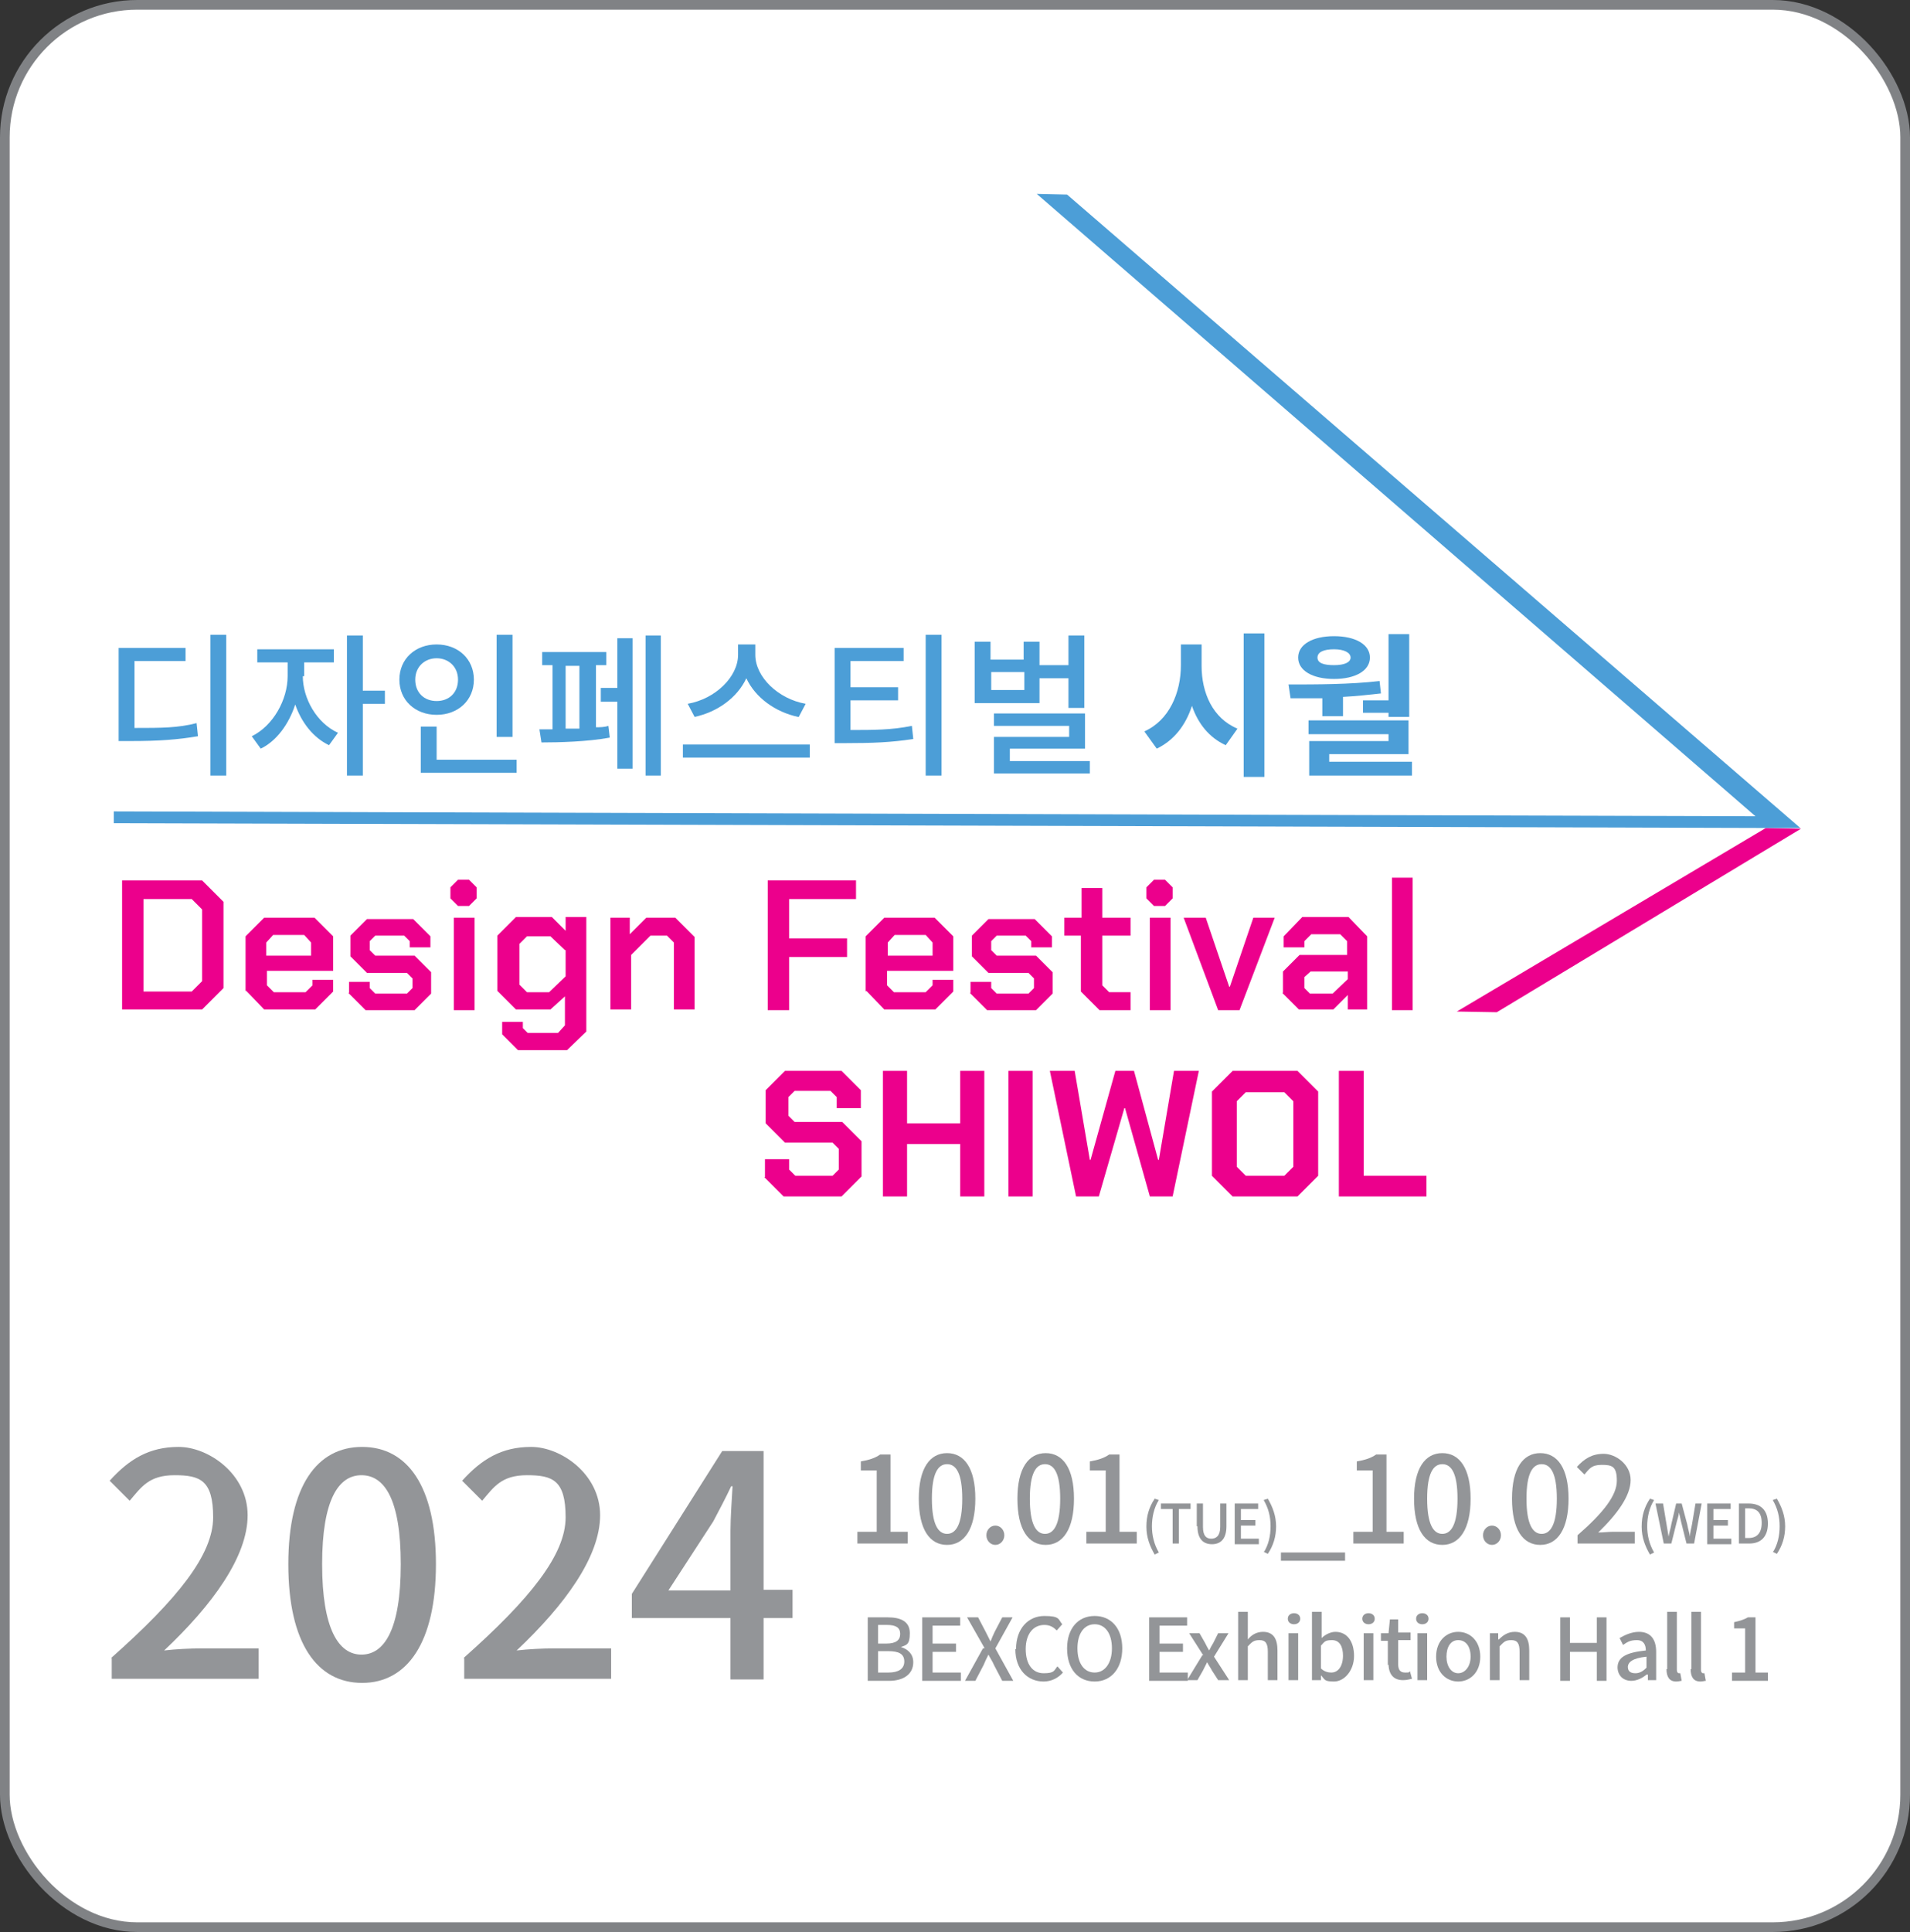 <?xml version="1.0" encoding="UTF-8"?>
<svg xmlns="http://www.w3.org/2000/svg" version="1.1" viewBox="0 0 276.9 280">
  <rect x="0" y="0" width="276.9" height="280" fill="#333333" stroke="none"/>
  <defs>
    <style>
      .cls-1 {
        fill: #4c9ed7;
      }

      .cls-2 {
        fill: #ec008c;
      }

      .cls-3 {
        fill: #939598;
      }

      .cls-4 {
        fill: #fff;
        stroke: #808285;
        stroke-miterlimit: 10;
        stroke-width: 1.4px;
      }
    </style>
  </defs>
  <!-- Generator: Adobe Illustrator 28.7.0, SVG Export Plug-In . SVG Version: 1.2.0 Build 136)  -->
  <g>
    <g id="Layer_1">
      <rect class="cls-4" x=".7" y=".7" width="275.5" height="278.6" rx="19.2" ry="19.2"/>
      <g>
        <g>
          <g>
            <path class="cls-2" d="M17.7,127.6h11.6l3.1,3.1v12.5l-3.1,3.1h-11.6v-18.8h0ZM27.8,143.7l1.5-1.5v-10.4l-1.5-1.5h-7v13.4h7Z"/>
            <path class="cls-2" d="M35.6,143.7v-8l2.7-2.7h7.3l2.7,2.7v5h-9.6v2.1l1,1h4.6l1-1v-.8h3v1.7l-2.6,2.6h-7.4l-2.6-2.7h-.1ZM45.1,138.5v-1.9l-1-1.1h-4.5l-1,1.1v1.9h6.6,0Z"/>
            <path class="cls-2" d="M50.6,143.9v-1.6h3v.9l.8.8h4.6l.8-.8v-1.4l-.8-.8h-5.8l-2.4-2.4v-3l2.4-2.4h6.7l2.5,2.5v1.6h-3v-.9l-.8-.8h-4.2l-.8.8v1.3l.8.8h5.7l2.4,2.4v3.1l-2.4,2.4h-7.1l-2.5-2.5h0Z"/>
            <path class="cls-2" d="M65.3,130.2v-1.6l1.1-1.1h1.6l1.1,1.1v1.6l-1.1,1.1h-1.6l-1.1-1.1ZM65.8,133h3v13.4h-3v-13.4Z"/>
            <path class="cls-2" d="M85,133v16.5l-2.8,2.7h-7.1l-2.3-2.3v-1.8h3v.9l.7.7h4.4l1-1.1v-4.2l-2.1,1.9h-5l-2.7-2.7v-8l2.7-2.7h5.2l2,2v-2h3ZM81.9,137.7l-2.1-2h-3.4l-1.1,1.1v5.9l1.1,1.1h3.2l2.4-2.3v-3.8h0Z"/>
            <path class="cls-2" d="M88.5,133h2.8v2.4l2.4-2.4h4.2l2.8,2.8v10.5h-3v-9.7l-1-1h-2.4l-2.8,2.8v7.9h-3v-13.4h0Z"/>
            <path class="cls-2" d="M111.3,127.6h12.8v2.7h-9.7v5.7h8.4v2.7h-8.4v7.7h-3.1v-18.8h0Z"/>
            <path class="cls-2" d="M125.5,143.7v-8l2.7-2.7h7.3l2.7,2.7v5h-9.6v2.1l1,1h4.6l1-1v-.8h3v1.7l-2.6,2.6h-7.4l-2.6-2.7h0ZM135.2,138.5v-1.9l-1-1.1h-4.5l-1,1.1v1.9h6.6-.1Z"/>
            <path class="cls-2" d="M140.7,143.9v-1.6h3v.9l.8.8h4.6l.8-.8v-1.4l-.8-.8h-5.8l-2.4-2.4v-3l2.4-2.4h6.7l2.5,2.5v1.6h-3v-.9l-.8-.8h-4.2l-.8.8v1.3l.8.8h5.7l2.4,2.4v3.1l-2.4,2.4h-7.1l-2.5-2.5h.1Z"/>
            <path class="cls-2" d="M156.7,143.7v-8.1h-2.4v-2.6h2.5v-4.3h3v4.3h4.1v2.6h-4.1v7.2l1,1h3.1v2.6h-4.5l-2.7-2.7h0Z"/>
            <path class="cls-2" d="M166.2,130.2v-1.6l1.1-1.1h1.6l1.1,1.1v1.6l-1.1,1.1h-1.6l-1.1-1.1ZM166.7,133h3v13.4h-3v-13.4Z"/>
            <path class="cls-2" d="M171.7,133h3.1l3.4,10h.1l3.4-10h3.1l-5.1,13.4h-3.1l-5-13.4h.1Z"/>
            <path class="cls-2" d="M186,144v-3.2l2.4-2.4h6.9v-2l-1-1h-4.2l-1,1v.9h-3v-1.6l2.7-2.8h6.7l2.7,2.8v10.6h-2.8v-2.1l-2.1,2.1h-5l-2.4-2.4h.1ZM193.2,144l2.2-2.1v-1.1h-5.4l-.9.8v1.6l.8.8h3.3,0Z"/>
            <path class="cls-2" d="M201.8,127.2h3v19.2h-3v-19.2Z"/>
          </g>
          <g>
            <path class="cls-2" d="M110.9,170.6v-2.6h3.5v1.5l.9.9h5.4l.9-.9v-3l-.9-.9h-6.9l-2.8-2.8v-4.8l2.8-2.8h8.2l2.8,2.8v2.6h-3.5v-1.6l-.9-.9h-5.2l-.9.9v2.7l.9.9h6.9l2.8,2.8v5.1l-2.9,2.9h-8.4l-2.8-2.8h0Z"/>
            <path class="cls-2" d="M128,155.2h3.5v7.6h7.7v-7.6h3.5v18.2h-3.5v-7.6h-7.7v7.6h-3.5v-18.2Z"/>
            <path class="cls-2" d="M146.2,155.2h3.5v18.2h-3.5v-18.2Z"/>
            <path class="cls-2" d="M152.2,155.2h3.6l2.2,12.9h.1l3.6-12.9h2.7l3.5,12.9h.1l2.2-12.9h3.6l-3.8,18.2h-3.3l-3.6-12.8h-.1l-3.7,12.8h-3.3l-3.8-18.2Z"/>
            <path class="cls-2" d="M175.7,170.4v-12.2l3-3h9.4l3,3v12.2l-3,3h-9.4l-3-3ZM186.2,170.4l1.3-1.3v-9.5l-1.3-1.3h-5.6l-1.3,1.3v9.5l1.3,1.3h5.6Z"/>
            <path class="cls-2" d="M194.2,155.2h3.5v15.2h9.1v3h-12.7v-18.2h0Z"/>
          </g>
          <g>
            <path class="cls-1" d="M19.6,105.5c3.8,0,6.2,0,8.9-.7l.2,1.9c-3,.5-5.6.7-9.8.7h-1.7v-13.5h9.7v1.9h-7.4v9.7h.1ZM32.8,92v20.4h-2.3v-20.4h2.3Z"/>
            <path class="cls-1" d="M43.9,98c0,3.2,2,6.8,5.1,8.2l-1.3,1.8c-2.3-1.1-4-3.3-4.9-5.9-.9,2.8-2.7,5.3-5,6.4l-1.3-1.8c3.1-1.5,5.2-5.3,5.2-8.7v-2h-4.4v-1.9h11.1v1.9h-4.3v2h-.2ZM55.8,102h-3.2v10.4h-2.3v-20.3h2.3v8h3.2s0,1.9,0,1.9Z"/>
            <path class="cls-1" d="M63.3,103.6c-3.1,0-5.4-2.1-5.4-5.1s2.3-5.1,5.4-5.1,5.4,2.1,5.4,5.1-2.3,5.1-5.4,5.1ZM63.3,101.6c1.8,0,3.1-1.2,3.1-3.1s-1.4-3.1-3.1-3.1-3.1,1.2-3.1,3.1,1.3,3.1,3.1,3.1ZM74.9,110.1v1.9h-13.9v-6.7h2.3v4.8h11.6ZM74.3,106.8h-2.3v-14.8h2.3v14.8Z"/>
            <path class="cls-1" d="M86.3,105.4c.7,0,1.3,0,1.9-.2l.2,1.7c-3.2.6-7.4.7-9.9.7l-.3-1.9h1.9v-9.3h-1.5v-1.9h9.3v1.9h-1.5v9h0ZM82,105.6h2v-9.1h-2v9.2h0ZM89.5,92.5h2.2v18.9h-2.2v-9.7h-2.4v-2h2.4v-7.1h0ZM95.8,92.1v20.3h-2.2v-20.3h2.2Z"/>
            <path class="cls-1" d="M117.4,107.9v1.9h-18.4v-1.9h18.4ZM115.7,103.9c-3.3-.7-6.2-2.8-7.5-5.6-1.3,2.8-4.2,4.9-7.5,5.6l-1-1.9c4-.7,7.3-3.9,7.3-7.1v-1.5h2.5v1.5c0,3.2,3.3,6.4,7.3,7.1l-1,1.9h-.1Z"/>
            <path class="cls-1" d="M123.3,105.8c3.4,0,5.9,0,8.9-.6l.2,1.9c-3.2.5-6,.6-9.7.6h-1.7v-13.8h10v1.9h-7.7v3.8h6.9v1.9h-6.9v4.4h0ZM136.5,92v20.4h-2.3v-20.4h2.3Z"/>
            <path class="cls-1" d="M150.7,101.9h-9.4v-8.9h2.3v2.6h4.8v-2.6h2.3v3.4h4.2v-4.3h2.3v10.5h-2.3v-4.3h-4.2v3.6h0ZM148.5,97.4h-4.8v2.6h4.8v-2.6ZM158,110.3v1.8h-13.9v-5.3h10.9v-1.6h-10.9v-1.8h13.2v5.1h-10.9v1.8h11.6,0Z"/>
            <path class="cls-1" d="M174.2,96.5c0,3.9,1.6,7.6,5.2,9.1l-1.7,2.4c-2.4-1.1-4-3.1-4.9-5.7-.9,2.8-2.6,5-5.1,6.2l-1.8-2.5c3.6-1.6,5.3-5.6,5.3-9.6v-3h3v3h0ZM183.3,91.8v20.8h-3v-20.8h3Z"/>
            <path class="cls-1" d="M191.8,101.2h-4.7l-.3-2c4,0,8.9,0,13.2-.5l.2,1.8c-1.8.2-3.6.4-5.5.5v2.8h-3v-2.7h.1ZM188.2,95.3c0-1.9,2.1-3.1,5.2-3.1s5.2,1.2,5.2,3.1-2.1,3.1-5.2,3.1-5.2-1.2-5.2-3.1ZM204.7,110.4v2h-14.9v-5h11.5v-1h-11.6v-2h14.5v4.9h-11.5v1.1h12ZM191,95.3c0,.8.9,1.1,2.4,1.1s2.4-.4,2.4-1.1-.9-1.2-2.4-1.2-2.4.4-2.4,1.2ZM201.3,101.5v-9.6h3v12h-3v-.6h-3.7v-1.8h3.7Z"/>
          </g>
          <g>
            <polygon class="cls-2" points="217 146.7 211.2 146.6 256 120 261.1 120.1 217 146.7"/>
            <polygon class="cls-1" points="261 120 256.7 120 16.5 119.3 16.5 117.6 254.5 118.3 150.3 28.1 154.7 28.2 261 120"/>
          </g>
        </g>
        <g>
          <g>
            <path class="cls-3" d="M16.1,240.3c9.7-8.6,14.8-15,14.8-20.4s-1.9-6.1-5.6-6.1-4.8,1.7-6.5,3.7l-2.9-2.9c2.8-3.1,5.7-4.9,10-4.9s10,3.9,10,9.9-5.1,13-12.1,19.6c1.7-.2,3.8-.3,5.4-.3h8.3v4.4h-21.3v-3h0Z"/>
            <path class="cls-3" d="M41.8,226.7c0-11.4,4.2-17,10.7-17s10.7,5.6,10.7,17-4.2,17.2-10.7,17.2-10.7-5.7-10.7-17.2ZM58.1,226.7c0-9.5-2.4-12.9-5.7-12.9s-5.7,3.5-5.7,12.9,2.4,13.1,5.7,13.1,5.7-3.6,5.7-13.1Z"/>
            <path class="cls-3" d="M67.2,240.3c9.7-8.6,14.8-15,14.8-20.4s-1.9-6.1-5.6-6.1-4.8,1.7-6.5,3.7l-2.9-2.9c2.8-3.1,5.7-4.9,10-4.9s10,3.9,10,9.9-5.1,13-12.1,19.6c1.7-.2,3.8-.3,5.4-.3h8.3v4.4h-21.3v-3h-.1Z"/>
            <path class="cls-3" d="M114.9,234.5h-4.2v8.9h-4.8v-8.9h-14.3v-3.5l13.1-20.7h6v20.1h4.2v4h0ZM105.9,230.5v-8.7c0-1.8.2-4.6.3-6.4h-.2c-.8,1.7-1.7,3.4-2.6,5.1l-6.5,10h9.1-.1Z"/>
          </g>
          <g>
            <path class="cls-3" d="M124.3,222h2.8v-8.9h-2.3v-1.3c1.2-.2,2.1-.5,2.8-1h1.5v11.2h2.5v1.7h-7.3v-1.7Z"/>
            <path class="cls-3" d="M133.2,217.2c0-4.4,1.6-6.6,4.1-6.6s4.1,2.2,4.1,6.6-1.6,6.7-4.1,6.7-4.1-2.2-4.1-6.7ZM139.5,217.2c0-3.7-.9-5-2.2-5s-2.2,1.3-2.2,5,.9,5.1,2.2,5.1,2.2-1.4,2.2-5.1Z"/>
            <path class="cls-3" d="M143,222.5c0-.8.6-1.4,1.3-1.4s1.3.6,1.3,1.4-.6,1.4-1.3,1.4-1.3-.6-1.3-1.4Z"/>
            <path class="cls-3" d="M147.5,217.2c0-4.4,1.6-6.6,4.1-6.6s4.1,2.2,4.1,6.6-1.6,6.7-4.1,6.7-4.1-2.2-4.1-6.7ZM153.7,217.2c0-3.7-.9-5-2.2-5s-2.2,1.3-2.2,5,.9,5.1,2.2,5.1,2.2-1.4,2.2-5.1Z"/>
            <path class="cls-3" d="M157.5,222h2.8v-8.9h-2.3v-1.3c1.2-.2,2.1-.5,2.8-1h1.5v11.2h2.5v1.7h-7.3v-1.7Z"/>
            <path class="cls-3" d="M166.2,221.2c0-1.5.4-2.8,1.2-4l.6.2c-.7,1.1-1,2.5-1,3.8s.3,2.6,1,3.8l-.6.3c-.7-1.2-1.2-2.5-1.2-4h0Z"/>
            <path class="cls-3" d="M170,218.7h-1.7v-.8h4.3v.8h-1.7v5h-.9v-5h0Z"/>
            <path class="cls-3" d="M173.5,221.2v-3.3h.9v3.4c0,1.3.5,1.7,1.2,1.7s1.3-.4,1.3-1.7v-3.4h.9v3.3c0,1.9-.9,2.6-2.1,2.6s-2.1-.7-2.1-2.6h0Z"/>
            <path class="cls-3" d="M179,217.9h3.4v.8h-2.5v1.6h2.1v.8h-2.1v1.9h2.6v.8h-3.5v-5.8h0Z"/>
            <path class="cls-3" d="M183.2,225c.7-1.1,1-2.4,1-3.8s-.3-2.6-1-3.8l.6-.2c.7,1.2,1.2,2.5,1.2,4s-.4,2.8-1.2,4l-.6-.3h0Z"/>
            <path class="cls-3" d="M185.7,225h9.3v1.2h-9.3v-1.2Z"/>
            <path class="cls-3" d="M196.2,222h2.8v-8.9h-2.3v-1.3c1.2-.2,2.1-.5,2.8-1h1.5v11.2h2.5v1.7h-7.3v-1.7Z"/>
            <path class="cls-3" d="M205,217.2c0-4.4,1.6-6.6,4.1-6.6s4.1,2.2,4.1,6.6-1.6,6.7-4.1,6.7-4.1-2.2-4.1-6.7ZM211.3,217.2c0-3.7-.9-5-2.2-5s-2.2,1.3-2.2,5,.9,5.1,2.2,5.1,2.2-1.4,2.2-5.1Z"/>
            <path class="cls-3" d="M215,222.5c0-.8.6-1.4,1.3-1.4s1.3.6,1.3,1.4-.6,1.4-1.3,1.4-1.3-.6-1.3-1.4Z"/>
            <path class="cls-3" d="M219.2,217.2c0-4.4,1.6-6.6,4.1-6.6s4.1,2.2,4.1,6.6-1.6,6.7-4.1,6.7-4.1-2.2-4.1-6.7ZM225.7,217.2c0-3.7-.9-5-2.2-5s-2.2,1.3-2.2,5,.9,5.1,2.2,5.1,2.2-1.4,2.2-5.1Z"/>
            <path class="cls-3" d="M228.7,222.5c3.8-3.3,5.7-5.8,5.7-7.9s-.7-2.3-2.2-2.3-1.8.6-2.5,1.4l-1.1-1.1c1.1-1.2,2.2-1.9,3.9-1.9s3.9,1.5,3.9,3.8-2,5-4.7,7.6c.7,0,1.5-.1,2.1-.1h3.2v1.7h-8.3v-1.2h0Z"/>
            <path class="cls-3" d="M238,221.2c0-1.5.4-2.8,1.2-4l.6.2c-.7,1.1-1,2.5-1,3.8s.3,2.6,1,3.8l-.6.3c-.7-1.2-1.2-2.5-1.2-4h0Z"/>
            <path class="cls-3" d="M240.2,217.9h.9l.5,3,.3,1.8h0c.1-.6.3-1.2.4-1.8l.7-3h.8l.8,3c.1.6.3,1.2.4,1.8h0c0-.6.2-1.2.3-1.8l.5-3h.9l-1.1,5.8h-1.1l-.8-3.2c-.1-.5-.2-.9-.3-1.3h0c0,.4-.2.9-.3,1.3l-.8,3.2h-1.1l-1.2-5.8h.2Z"/>
            <path class="cls-3" d="M247.5,217.9h3.4v.8h-2.5v1.6h2.1v.8h-2.1v1.9h2.6v.8h-3.5v-5.8h0Z"/>
            <path class="cls-3" d="M252,217.9h1.5c1.8,0,2.8,1,2.8,2.9s-1,2.9-2.7,2.9h-1.5v-5.8h-.1ZM253.5,222.9c1.2,0,1.9-.7,1.9-2.2s-.7-2.1-1.9-2.1h-.5v4.3h.5,0Z"/>
            <path class="cls-3" d="M257,225c.7-1.1,1-2.4,1-3.8s-.3-2.6-1-3.8l.6-.2c.7,1.2,1.2,2.5,1.2,4s-.4,2.8-1.2,4l-.6-.3h0Z"/>
          </g>
          <g>
            <path class="cls-3" d="M125.9,234.4h2.8c1.9,0,3.2.6,3.2,2.3s-.5,1.7-1.3,2h0c1,.3,1.8,1,1.8,2.2,0,1.8-1.5,2.7-3.5,2.7h-3.1v-9.2h.1ZM128.5,238.2c1.4,0,2-.5,2-1.4s-.6-1.3-1.9-1.3h-1.3v2.7h1.2ZM128.8,242.4c1.4,0,2.3-.5,2.3-1.6s-.8-1.5-2.3-1.5h-1.5v3.1h1.5Z"/>
            <path class="cls-3" d="M133.8,234.4h5.4v1.2h-4v2.6h3.4v1.2h-3.4v3h4.1v1.2h-5.6v-9.2h.1Z"/>
            <path class="cls-3" d="M142.7,238.8l-2.5-4.4h1.6l1.1,2.1c.2.4.4.8.7,1.4h0c.2-.5.4-1,.6-1.4l1.1-2.1h1.5l-2.5,4.5,2.6,4.7h-1.6l-1.2-2.3c-.2-.5-.5-.9-.8-1.5h0c-.3.6-.5,1-.7,1.5l-1.2,2.3h-1.5l2.6-4.7h.2Z"/>
            <path class="cls-3" d="M147.3,239c0-3,1.8-4.8,4.1-4.8s2,.5,2.6,1.2l-.8.9c-.5-.5-1-.8-1.8-.8-1.6,0-2.7,1.3-2.7,3.5s1,3.5,2.6,3.5,1.5-.4,2-1l.8.9c-.7.8-1.7,1.3-2.8,1.3-2.3,0-4.1-1.7-4.1-4.7h0Z"/>
            <path class="cls-3" d="M154.7,238.9c0-2.9,1.6-4.7,4-4.7s4,1.8,4,4.7-1.6,4.8-4,4.8-4-1.8-4-4.8ZM161.2,238.9c0-2.2-1-3.5-2.5-3.5s-2.5,1.3-2.5,3.5,1,3.5,2.5,3.5,2.5-1.4,2.5-3.5Z"/>
            <path class="cls-3" d="M166.7,234.4h5.4v1.2h-4v2.6h3.4v1.2h-3.4v3h4.1v1.2h-5.6v-9.2h.1Z"/>
            <path class="cls-3" d="M174.5,240l-2.1-3.3h1.5l.8,1.4c.2.4.4.8.6,1.1h0c.2-.4.4-.8.6-1.1l.7-1.4h1.5l-2.1,3.4,2.2,3.4h-1.6l-.9-1.4c-.2-.4-.5-.8-.7-1.2h0c-.2.4-.4.8-.6,1.2l-.8,1.4h-1.5l2.2-3.6h.2Z"/>
            <path class="cls-3" d="M179.5,233.6h1.4v4c.5-.6,1.2-1.1,2.2-1.1,1.5,0,2.1,1,2.1,2.7v4.3h-1.4v-4.1c0-1.2-.3-1.7-1.2-1.7s-1.1.3-1.7.9v4.9h-1.4v-9.9h0Z"/>
            <path class="cls-3" d="M186.7,234.6c0-.5.4-.8.9-.8s.9.3.9.8-.4.8-.9.8-.9-.3-.9-.8ZM186.8,236.7h1.4v6.8h-1.4v-6.8Z"/>
            <path class="cls-3" d="M191.5,242.8h0v.7h-1.3v-9.9h1.4v3.8c.5-.5,1.3-.9,2-.9,1.7,0,2.7,1.4,2.7,3.5s-1.4,3.7-2.9,3.7-1.3-.3-1.9-.9h0ZM194.7,240c0-1.4-.5-2.3-1.6-2.3s-1.1.3-1.6.8v3.3c.5.5,1.1.6,1.5.6,1,0,1.7-.9,1.7-2.5h0Z"/>
            <path class="cls-3" d="M197.5,234.6c0-.5.4-.8.9-.8s.9.3.9.8-.4.8-.9.8-.9-.3-.9-.8ZM197.7,236.7h1.4v6.8h-1.4v-6.8Z"/>
            <path class="cls-3" d="M201.2,241.3v-3.5h-1v-1.1h1.1l.2-2h1.2v1.9h1.8v1.1h-1.8v3.5c0,.8.3,1.2,1,1.2s.5,0,.7-.2l.3,1.1c-.4.1-.8.2-1.3.2-1.5,0-2.1-1-2.1-2.4v.2Z"/>
            <path class="cls-3" d="M205.3,234.6c0-.5.4-.8.9-.8s.9.3.9.8-.4.8-.9.8-.9-.3-.9-.8ZM205.5,236.7h1.4v6.8h-1.4v-6.8Z"/>
            <path class="cls-3" d="M208.2,240.1c0-2.3,1.5-3.6,3.2-3.6s3.2,1.3,3.2,3.6-1.5,3.6-3.2,3.6-3.2-1.3-3.2-3.6ZM213.2,240.1c0-1.5-.7-2.4-1.8-2.4s-1.7,1-1.7,2.4.7,2.4,1.7,2.4,1.8-1,1.8-2.4Z"/>
            <path class="cls-3" d="M216,236.7h1.2v.9h.1c.6-.6,1.3-1.1,2.3-1.1,1.5,0,2.1,1,2.1,2.7v4.3h-1.4v-4.1c0-1.2-.3-1.7-1.2-1.7s-1.1.3-1.7.9v4.9h-1.4v-6.8h0Z"/>
            <path class="cls-3" d="M226.2,234.4h1.4v3.7h3.9v-3.7h1.4v9.2h-1.4v-4.2h-3.9v4.2h-1.4v-9.2Z"/>
            <path class="cls-3" d="M234.5,241.7c0-1.5,1.2-2.2,4.1-2.5,0-.8-.3-1.5-1.3-1.5s-1.4.3-2,.7l-.5-1c.7-.4,1.7-.9,2.8-.9,1.7,0,2.5,1.1,2.5,2.9v4.1h-1.2v-.8h-.2c-.6.5-1.4.9-2.2.9-1.2,0-2-.8-2-2h0ZM238.7,241.8v-1.7c-2,.2-2.7.8-2.7,1.5s.5.9,1.1.9,1.1-.3,1.6-.8h0Z"/>
            <path class="cls-3" d="M241.7,241.9v-8.3h1.4v8.4c0,.4.2.5.3.5h.2l.2,1.1c-.2,0-.4.1-.8.1-1,0-1.4-.7-1.4-1.8h.1Z"/>
            <path class="cls-3" d="M245.2,241.9v-8.3h1.4v8.4c0,.4.2.5.3.5h.2l.2,1.1c-.2,0-.4.1-.8.1-1,0-1.4-.7-1.4-1.8h.1Z"/>
            <path class="cls-3" d="M251,242.4h2v-6.4h-1.6v-.9c.9-.2,1.5-.4,2-.7h1.1v8h1.8v1.2h-5.2v-1.2h-.1Z"/>
          </g>
        </g>
      </g>
    </g>
  </g>
</svg>